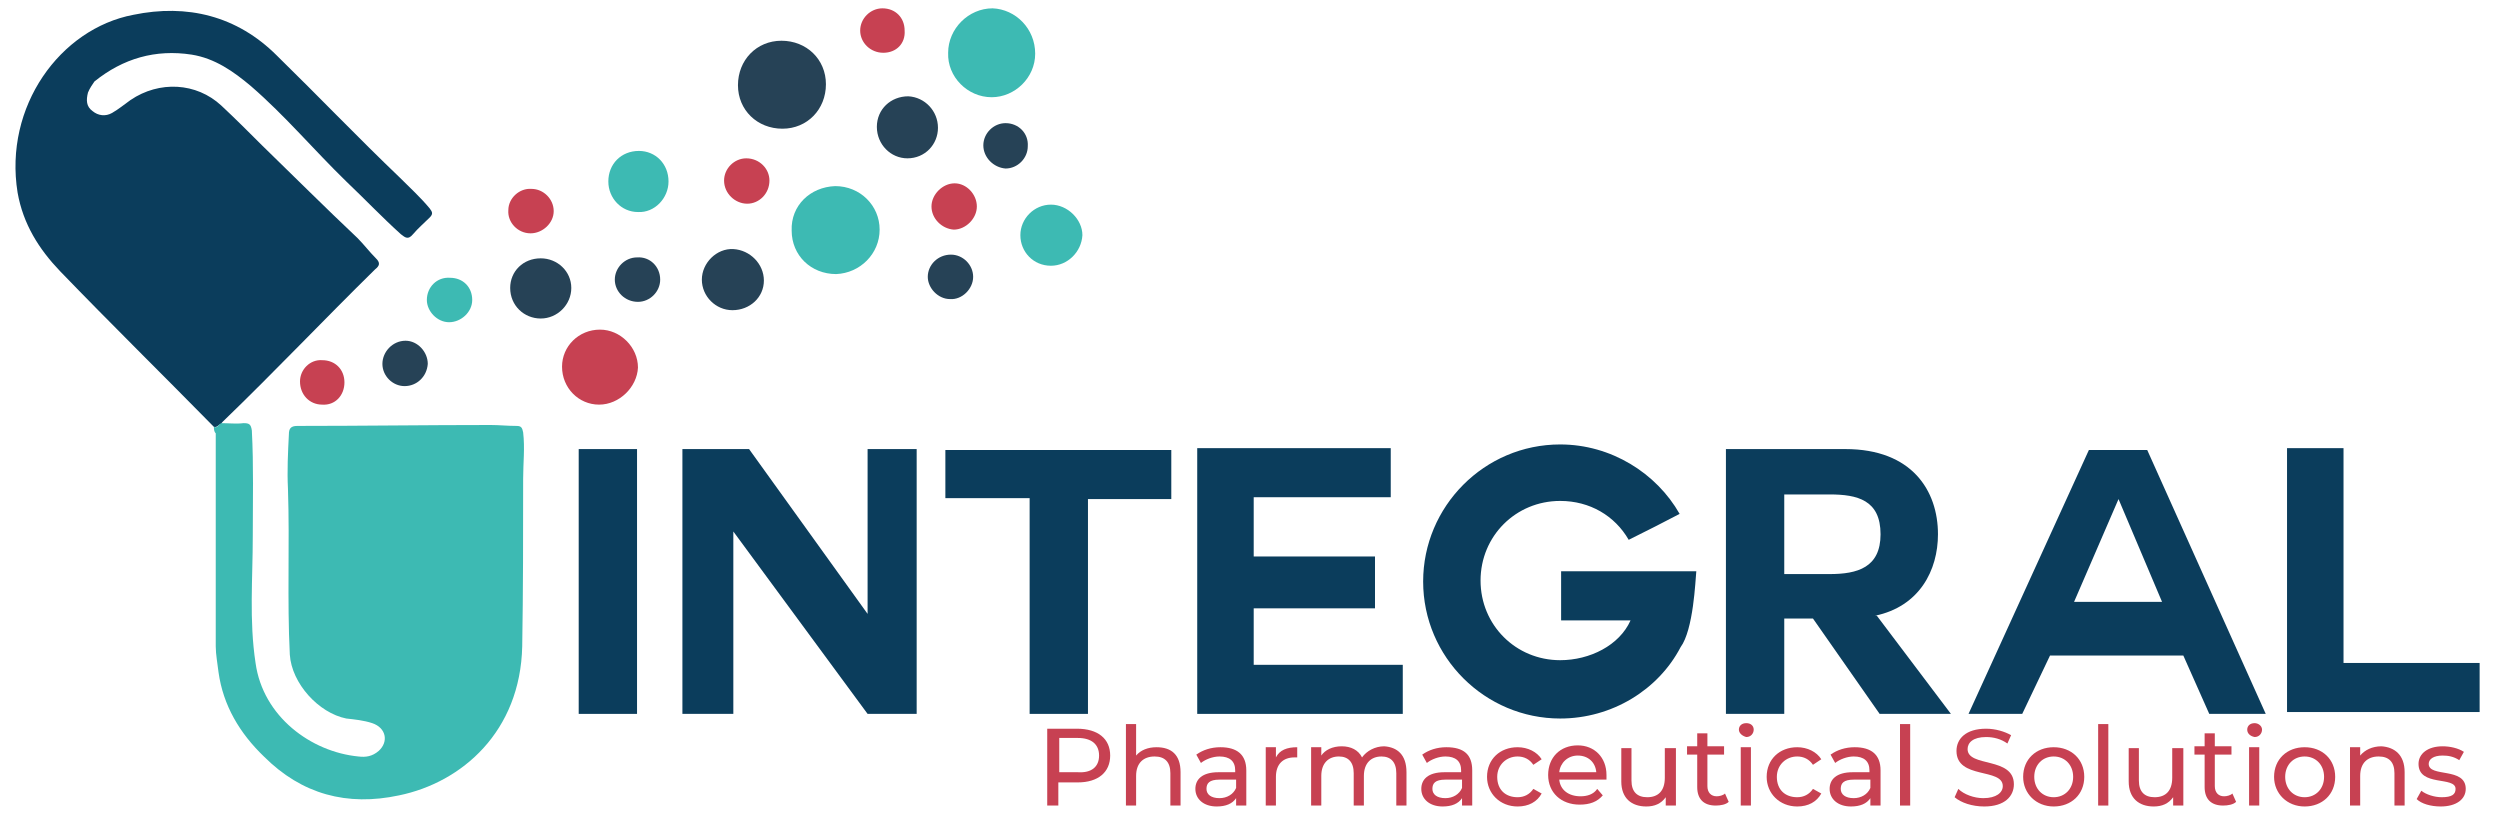 <?xml version="1.0" encoding="utf-8"?>
<!-- Generator: Adobe Illustrator 25.4.1, SVG Export Plug-In . SVG Version: 6.00 Build 0)  -->
<svg version="1.1" xmlns="http://www.w3.org/2000/svg" xmlns:xlink="http://www.w3.org/1999/xlink" x="0px" y="0px"
	 viewBox="0 0 270 88" style="enable-background:new 0 0 270 88;" xml:space="preserve">
<style type="text/css">
	.st0{fill:#0B3D5C;}
	.st1{fill:#3DBAB3;}
	.st2{fill:#264256;}
	.st3{fill:#C74152;}
</style>
<g id="Capa_1">
	<path class="st0" d="M23.1,46.1C17.6,40.5,12,35,6.5,29.3c-2.3-2.4-4-5.1-4.6-8.5C0.4,11.5,6.5,3.1,14.4,1.6
		C20.2,0.4,25.6,1.7,29.9,6c4.5,4.4,8.8,8.9,13.3,13.2c1.1,1.1,2.2,2.1,3.2,3.3c0.3,0.4,0.4,0.6,0,1c-0.6,0.6-1.2,1.1-1.8,1.8
		c-0.5,0.6-0.8,0.4-1.3,0c-2-1.8-3.9-3.8-5.9-5.7c-3.5-3.4-6.6-7.1-10.3-10.3c-1.9-1.6-3.9-3-6.4-3.4c-3.9-0.6-7.4,0.4-10.5,2.9
		C10,9.1,9.7,9.5,9.5,10c-0.2,0.8-0.2,1.5,0.5,2c0.6,0.5,1.4,0.6,2.1,0.2c0.7-0.4,1.3-0.9,2-1.4c3.1-2.1,7.1-1.9,9.8,0.6
		c1.5,1.4,3,2.9,4.4,4.3c3.4,3.3,6.8,6.7,10.3,10c0.7,0.7,1.3,1.5,2,2.2c0.5,0.5,0.4,0.8-0.1,1.2c-5.5,5.4-10.8,11-16.4,16.4
		c-0.1,0.1-0.2,0.2-0.2,0.3C23.6,45.8,23.5,46.2,23.1,46.1"/>
	<path class="st1" d="M23.1,46.1c0.4,0.2,0.5-0.3,0.8-0.4c0.8,0,1.6,0.1,2.4,0c0.6,0,0.8,0.1,0.9,0.8c0.2,3.8,0.1,7.6,0.1,11.4
		c0,4.6-0.4,9.1,0.3,13.7c0.8,5.8,6,9.6,11.1,10.1c0.8,0.1,1.5,0,2.2-0.6c1.1-1,0.8-2.5-0.7-3c-0.9-0.3-1.9-0.4-2.8-0.5
		c-3-0.6-5.9-3.8-6.1-6.9c-0.3-5.9,0-11.9-0.2-17.9c-0.1-2,0-3.9,0.1-5.9c0-0.6,0.2-0.9,0.9-0.9c7,0,13.9-0.1,20.9-0.1
		c0.9,0,1.8,0.1,2.8,0.1c0.5,0,0.6,0.2,0.7,0.7c0.2,1.7,0,3.3,0,5c0,6,0,12.1-0.1,18.1c-0.2,9.2-6.5,14.7-13.3,16.1
		c-5.6,1.2-10.5-0.1-14.6-4.2c-2.6-2.5-4.4-5.5-4.9-9.1c-0.1-0.9-0.3-1.9-0.3-2.8c0-7.7,0-15.4,0-23C23.1,46.6,23.1,46.3,23.1,46.1"
		/>
	<path class="st2" d="M89.2,9.1c0,2.7-2,4.8-4.7,4.8c-2.7,0-4.8-2-4.8-4.7c0-2.7,2-4.8,4.7-4.8C87.1,4.4,89.2,6.4,89.2,9.1"/>
	<path class="st1" d="M111.8,5.8c0,2.6-2.2,4.7-4.7,4.7c-2.6,0-4.8-2.2-4.7-4.8c0-2.6,2.2-4.8,4.8-4.8C109.7,1,111.8,3.1,111.8,5.8"
		/>
	<path class="st1" d="M90.2,20.1c2.7,0,4.8,2.1,4.8,4.7c0,2.6-2.1,4.7-4.7,4.8c-2.7,0-4.8-2-4.8-4.7C85.4,22.2,87.5,20.2,90.2,20.1"
		/>
	<path class="st3" d="M64.7,43.7c-2.2,0-4-1.8-4-4.1c0-2.2,1.8-4,4.1-4c2.2,0,4.1,1.9,4.1,4.1C68.8,41.8,66.9,43.7,64.7,43.7"/>
	<path class="st2" d="M79.1,33.5c-1.8,0-3.3-1.5-3.3-3.3c0-1.8,1.6-3.4,3.4-3.3c1.8,0.1,3.3,1.6,3.3,3.4
		C82.5,32.1,81,33.5,79.1,33.5"/>
	<path class="st2" d="M101.3,13.8c0,1.8-1.4,3.3-3.3,3.3c-1.8,0-3.3-1.5-3.3-3.4c0-1.9,1.5-3.3,3.4-3.3
		C99.9,10.5,101.3,12,101.3,13.8"/>
	<path class="st1" d="M113.5,28.7c-1.9,0-3.3-1.5-3.3-3.3c0-1.8,1.5-3.3,3.3-3.3c1.8,0,3.4,1.6,3.4,3.3
		C116.8,27.2,115.3,28.7,113.5,28.7"/>
	<path class="st2" d="M58.4,27.9c1.8,0,3.3,1.4,3.3,3.2c0,1.8-1.5,3.3-3.3,3.3c-1.8,0-3.3-1.4-3.3-3.3
		C55.1,29.3,56.5,27.9,58.4,27.9"/>
	<path class="st1" d="M72.2,19.6c0,1.8-1.5,3.4-3.3,3.3c-1.8,0-3.2-1.5-3.2-3.3c0-1.9,1.4-3.3,3.3-3.3
		C70.8,16.3,72.2,17.7,72.2,19.6"/>
	<path class="st3" d="M100.6,22.3c0-1.3,1.2-2.5,2.5-2.5c1.3,0,2.4,1.2,2.4,2.5c0,1.3-1.2,2.5-2.5,2.5
		C101.7,24.7,100.6,23.6,100.6,22.3"/>
	<path class="st2" d="M102.7,27.5c1.3,0,2.4,1.1,2.4,2.4c0,1.3-1.2,2.5-2.5,2.4c-1.3,0-2.4-1.2-2.4-2.4
		C100.2,28.6,101.3,27.5,102.7,27.5"/>
	<path class="st2" d="M43.7,41.7c-1.3,0-2.4-1.1-2.4-2.4c0-1.3,1.1-2.5,2.5-2.5c1.3,0,2.4,1.2,2.4,2.5C46.1,40.7,45,41.7,43.7,41.7"
		/>
	<path class="st3" d="M80.7,22c-1.3,0-2.5-1.1-2.5-2.5c0-1.3,1.1-2.4,2.4-2.4c1.4,0,2.5,1.1,2.5,2.4C83.1,20.9,82,22,80.7,22"/>
	<path class="st3" d="M57.3,25.2c-1.4,0-2.5-1.2-2.4-2.5c0-1.3,1.2-2.4,2.5-2.3c1.3,0,2.4,1.1,2.4,2.4
		C59.8,24.1,58.6,25.2,57.3,25.2"/>
	<path class="st1" d="M48.6,30C50,30,51,31,51,32.4c0,1.3-1.2,2.4-2.5,2.4c-1.3,0-2.4-1.2-2.4-2.4C46.1,31,47.2,29.9,48.6,30"/>
	<path class="st2" d="M71.3,30.2c0,1.3-1.1,2.4-2.4,2.4c-1.4,0-2.5-1.1-2.5-2.4c0-1.3,1.1-2.4,2.4-2.4
		C70.2,27.7,71.3,28.8,71.3,30.2"/>
	<path class="st3" d="M95.4,5.7c-1.4,0-2.5-1.1-2.5-2.4c0-1.3,1.1-2.4,2.4-2.4c1.4,0,2.4,1,2.4,2.4C97.8,4.7,96.8,5.7,95.4,5.7"/>
	<path class="st2" d="M106.2,15.7c0-1.3,1.1-2.4,2.4-2.4c1.4,0,2.5,1.1,2.4,2.5c0,1.3-1.1,2.4-2.4,2.4
		C107.3,18.1,106.2,17,106.2,15.7"/>
	<path class="st3" d="M34.8,38.9c1.4,0,2.4,1,2.4,2.4c0,1.4-1,2.5-2.4,2.4c-1.4,0-2.4-1.1-2.4-2.5C32.4,39.9,33.5,38.8,34.8,38.9"/>
	<rect x="62.5" y="48.5" class="st0" width="6.3" height="28.6"/>
	<polygon class="st0" points="79.2,57.4 79.2,77.1 73.7,77.1 73.7,48.5 80.9,48.5 93.7,66.3 93.7,48.5 99,48.5 99,77.1 93.7,77.1 	
		"/>
	<polygon class="st0" points="111.2,53.8 102.1,53.8 102.1,48.6 126.5,48.6 126.5,53.9 117.5,53.9 117.5,77.1 111.2,77.1 	"/>
	<polygon class="st0" points="135.4,71.8 151.5,71.8 151.5,77.1 129.3,77.1 129.3,48.4 150.2,48.4 150.2,53.7 135.4,53.7 
		135.4,60.1 148.5,60.1 148.5,65.7 135.4,65.7 	"/>
	<path class="st0" d="M181.5,69.9c-2.4,4.6-7.4,7.7-13,7.7c-8.1,0-14.8-6.6-14.8-14.8c0-8.1,6.6-14.8,14.8-14.8
		c5.5,0,10.4,3.1,12.9,7.5c-2.5,1.3-2.7,1.4-5.5,2.8c-1.5-2.6-4.2-4.2-7.4-4.2c-4.8,0-8.6,3.8-8.6,8.6c0,4.8,3.8,8.6,8.6,8.6
		c3.2,0,6.4-1.6,7.6-4.3h-0.6c-1.3,0-4.2,0-5.8,0c-0.8,0-1.1,0-1.1,0v-5.3c4,0,9.7,0,14.6,0C183.1,62.7,182.9,68,181.5,69.9"/>
	<path class="st0" d="M202.7,66.5l8,10.6H203l-7.2-10.3h-3.1v10.3h-6.3V48.5h12.9c7.2,0,10,4.5,10,9.2c0,3.9-2,7.8-6.8,8.8H202.7z
		 M192.7,53.4V62h4.9c3,0,5.5-0.7,5.5-4.3c0-3.7-2.5-4.3-5.5-4.3H192.7z"/>
	<path class="st0" d="M212.6,77.1l13-28.5h6.3l12.8,28.5h-6.1l-2.8-6.3h-14.4l-3,6.3H212.6z M228.8,53.9L224,65h9.5L228.8,53.9
		L228.8,53.9z"/>
	<polygon class="st0" points="247,76.9 247,48.4 253.1,48.4 253.1,71.6 267.8,71.6 267.8,76.9 	"/>
	<path class="st3" d="M119.9,81.6c0,1.8-1.3,2.9-3.5,2.9h-2.1V87h-1.2v-8.3h3.2C118.6,78.7,119.9,79.8,119.9,81.6 M118.7,81.6
		c0-1.2-0.8-1.9-2.3-1.9h-2v3.7h2C117.9,83.5,118.7,82.8,118.7,81.6"/>
	<path class="st3" d="M127.5,83.4V87h-1.1v-3.5c0-1.2-0.6-1.8-1.7-1.8c-1.2,0-2,0.7-2,2.1V87h-1.1v-8.8h1.1v3.4
		c0.5-0.6,1.3-0.9,2.2-0.9C126.5,80.7,127.5,81.5,127.5,83.4"/>
	<path class="st3" d="M134.6,83.2V87h-1.1v-0.8c-0.4,0.6-1.1,0.9-2.1,0.9c-1.4,0-2.3-0.8-2.3-1.9c0-1,0.7-1.8,2.5-1.8h1.8v-0.2
		c0-1-0.6-1.5-1.7-1.5c-0.7,0-1.5,0.3-2,0.7l-0.5-0.9c0.7-0.5,1.6-0.8,2.6-0.8C133.6,80.7,134.6,81.5,134.6,83.2 M133.5,85.1v-0.9
		h-1.8c-1.1,0-1.4,0.4-1.4,1c0,0.6,0.5,1,1.4,1C132.5,86.2,133.2,85.8,133.5,85.1"/>
	<path class="st3" d="M140.1,80.7v1.1c-0.1,0-0.2,0-0.3,0c-1.2,0-2,0.7-2,2.1V87h-1.1v-6.3h1.1v1.1C138.2,81,139,80.7,140.1,80.7"/>
	<path class="st3" d="M151.9,83.4V87h-1.1v-3.5c0-1.2-0.6-1.8-1.6-1.8c-1.1,0-1.9,0.7-1.9,2.1V87h-1.1v-3.5c0-1.2-0.6-1.8-1.6-1.8
		c-1.1,0-1.9,0.7-1.9,2.1V87h-1.1v-6.3h1.1v0.9c0.4-0.6,1.2-1,2.2-1c1,0,1.8,0.4,2.2,1.2c0.5-0.7,1.4-1.2,2.4-1.2
		C150.9,80.7,151.9,81.5,151.9,83.4"/>
	<path class="st3" d="M159,83.2V87h-1.1v-0.8c-0.4,0.6-1.1,0.9-2.1,0.9c-1.4,0-2.3-0.8-2.3-1.9c0-1,0.7-1.8,2.5-1.8h1.8v-0.2
		c0-1-0.6-1.5-1.7-1.5c-0.7,0-1.5,0.3-2,0.7l-0.5-0.9c0.7-0.5,1.6-0.8,2.6-0.8C158.1,80.7,159,81.5,159,83.2 M157.9,85.1v-0.9h-1.8
		c-1.1,0-1.4,0.4-1.4,1c0,0.6,0.5,1,1.4,1C156.9,86.2,157.6,85.8,157.9,85.1"/>
	<path class="st3" d="M160.6,83.9c0-1.9,1.4-3.2,3.3-3.2c1.1,0,2.1,0.5,2.6,1.3l-0.9,0.6c-0.4-0.6-1-0.9-1.7-0.9
		c-1.2,0-2.2,0.9-2.2,2.2c0,1.4,0.9,2.2,2.2,2.2c0.7,0,1.3-0.3,1.7-0.9l0.9,0.5c-0.5,0.9-1.4,1.4-2.6,1.4
		C162,87.1,160.6,85.7,160.6,83.9"/>
	<path class="st3" d="M173.5,84.2h-5.1c0.1,1.1,1,1.8,2.3,1.8c0.7,0,1.4-0.2,1.8-0.8l0.6,0.7c-0.6,0.7-1.4,1-2.5,1
		c-2,0-3.4-1.3-3.4-3.2c0-1.9,1.3-3.2,3.2-3.2c1.8,0,3.1,1.3,3.1,3.2C173.5,84,173.5,84.1,173.5,84.2 M168.4,83.4h4
		c-0.1-1.1-0.9-1.8-2-1.8C169.3,81.6,168.5,82.4,168.4,83.4"/>
	<path class="st3" d="M181,80.7V87h-1.1v-0.9c-0.5,0.7-1.2,1-2.1,1c-1.6,0-2.7-0.9-2.7-2.7v-3.6h1.1v3.5c0,1.2,0.6,1.8,1.7,1.8
		c1.2,0,1.9-0.7,1.9-2.1v-3.2H181z"/>
	<path class="st3" d="M186.7,86.6c-0.3,0.3-0.9,0.4-1.4,0.4c-1.3,0-2-0.7-2-2v-3.5h-1.1v-0.9h1.1v-1.4h1.1v1.4h1.8v0.9h-1.8v3.4
		c0,0.7,0.4,1.1,1,1.1c0.3,0,0.7-0.1,0.9-0.3L186.7,86.6z"/>
	<path class="st3" d="M187.8,78.8c0-0.4,0.3-0.7,0.8-0.7s0.8,0.3,0.8,0.7c0,0.4-0.3,0.8-0.8,0.8C188.2,79.5,187.8,79.2,187.8,78.8
		 M188,80.7h1.1V87H188V80.7z"/>
	<path class="st3" d="M190.8,83.9c0-1.9,1.4-3.2,3.3-3.2c1.1,0,2.1,0.5,2.6,1.3l-0.9,0.6c-0.4-0.6-1-0.9-1.7-0.9
		c-1.2,0-2.2,0.9-2.2,2.2c0,1.4,0.9,2.2,2.2,2.2c0.7,0,1.3-0.3,1.7-0.9l0.9,0.5c-0.5,0.9-1.4,1.4-2.6,1.4
		C192.2,87.1,190.8,85.7,190.8,83.9"/>
	<path class="st3" d="M203.1,83.2V87H202v-0.8c-0.4,0.6-1.1,0.9-2.1,0.9c-1.4,0-2.3-0.8-2.3-1.9c0-1,0.7-1.8,2.5-1.8h1.8v-0.2
		c0-1-0.6-1.5-1.7-1.5c-0.7,0-1.5,0.3-2,0.7l-0.5-0.9c0.7-0.5,1.6-0.8,2.6-0.8C202.1,80.7,203.1,81.5,203.1,83.2 M202,85.1v-0.9
		h-1.8c-1.1,0-1.4,0.4-1.4,1c0,0.6,0.5,1,1.4,1C201,86.2,201.7,85.8,202,85.1"/>
	<rect x="205.2" y="78.2" class="st3" width="1.1" height="8.8"/>
	<path class="st3" d="M211.1,86.1l0.4-0.9c0.6,0.6,1.7,1,2.7,1c1.4,0,2.1-0.6,2.1-1.3c0-2-5-0.7-5-3.8c0-1.3,1-2.4,3.2-2.4
		c1,0,2,0.3,2.7,0.7l-0.4,0.9c-0.7-0.5-1.5-0.7-2.3-0.7c-1.4,0-2,0.6-2,1.3c0,2,5,0.8,5,3.8c0,1.3-1,2.4-3.2,2.4
		C213,87.1,211.8,86.7,211.1,86.1"/>
	<path class="st3" d="M218.5,83.9c0-1.9,1.4-3.2,3.3-3.2c1.9,0,3.3,1.3,3.3,3.2c0,1.9-1.4,3.2-3.3,3.2
		C219.9,87.1,218.5,85.7,218.5,83.9 M223.9,83.9c0-1.3-0.9-2.2-2.1-2.2c-1.2,0-2.1,0.9-2.1,2.2c0,1.3,0.9,2.2,2.1,2.2
		C223,86.1,223.9,85.2,223.9,83.9"/>
	<rect x="226.6" y="78.2" class="st3" width="1.1" height="8.8"/>
	<path class="st3" d="M235.8,80.7V87h-1.1v-0.9c-0.5,0.7-1.2,1-2.1,1c-1.6,0-2.7-0.9-2.7-2.7v-3.6h1.1v3.5c0,1.2,0.6,1.8,1.7,1.8
		c1.2,0,1.9-0.7,1.9-2.1v-3.2H235.8z"/>
	<path class="st3" d="M241.5,86.6c-0.3,0.3-0.9,0.4-1.4,0.4c-1.3,0-2-0.7-2-2v-3.5h-1.1v-0.9h1.1v-1.4h1.1v1.4h1.8v0.9h-1.8v3.4
		c0,0.7,0.4,1.1,1,1.1c0.3,0,0.7-0.1,0.9-0.3L241.5,86.6z"/>
	<path class="st3" d="M242.7,78.8c0-0.4,0.3-0.7,0.8-0.7c0.4,0,0.8,0.3,0.8,0.7c0,0.4-0.3,0.8-0.8,0.8
		C243,79.5,242.7,79.2,242.7,78.8 M242.9,80.7h1.1V87h-1.1V80.7z"/>
	<path class="st3" d="M245.6,83.9c0-1.9,1.4-3.2,3.3-3.2c1.9,0,3.3,1.3,3.3,3.2c0,1.9-1.4,3.2-3.3,3.2
		C247,87.1,245.6,85.7,245.6,83.9 M251,83.9c0-1.3-0.9-2.2-2.1-2.2c-1.2,0-2.1,0.9-2.1,2.2c0,1.3,0.9,2.2,2.1,2.2
		C250.1,86.1,251,85.2,251,83.9"/>
	<path class="st3" d="M259.7,83.4V87h-1.1v-3.5c0-1.2-0.6-1.8-1.7-1.8c-1.2,0-2,0.7-2,2.1V87h-1.1v-6.3h1.1v0.9c0.5-0.6,1.3-1,2.3-1
		C258.6,80.7,259.7,81.5,259.7,83.4"/>
	<path class="st3" d="M261,86.3l0.5-0.9c0.5,0.4,1.4,0.7,2.2,0.7c1.1,0,1.5-0.3,1.5-0.9c0-1.4-4-0.2-4-2.7c0-1.1,1-1.9,2.6-1.9
		c0.8,0,1.7,0.2,2.3,0.6l-0.5,0.9c-0.6-0.4-1.2-0.5-1.8-0.5c-1,0-1.5,0.4-1.5,0.9c0,1.5,4,0.3,4,2.7c0,1.1-1,1.9-2.7,1.9
		C262.5,87.1,261.5,86.8,261,86.3"/>
</g>
<g id="Capa_2">
</g>
</svg>
